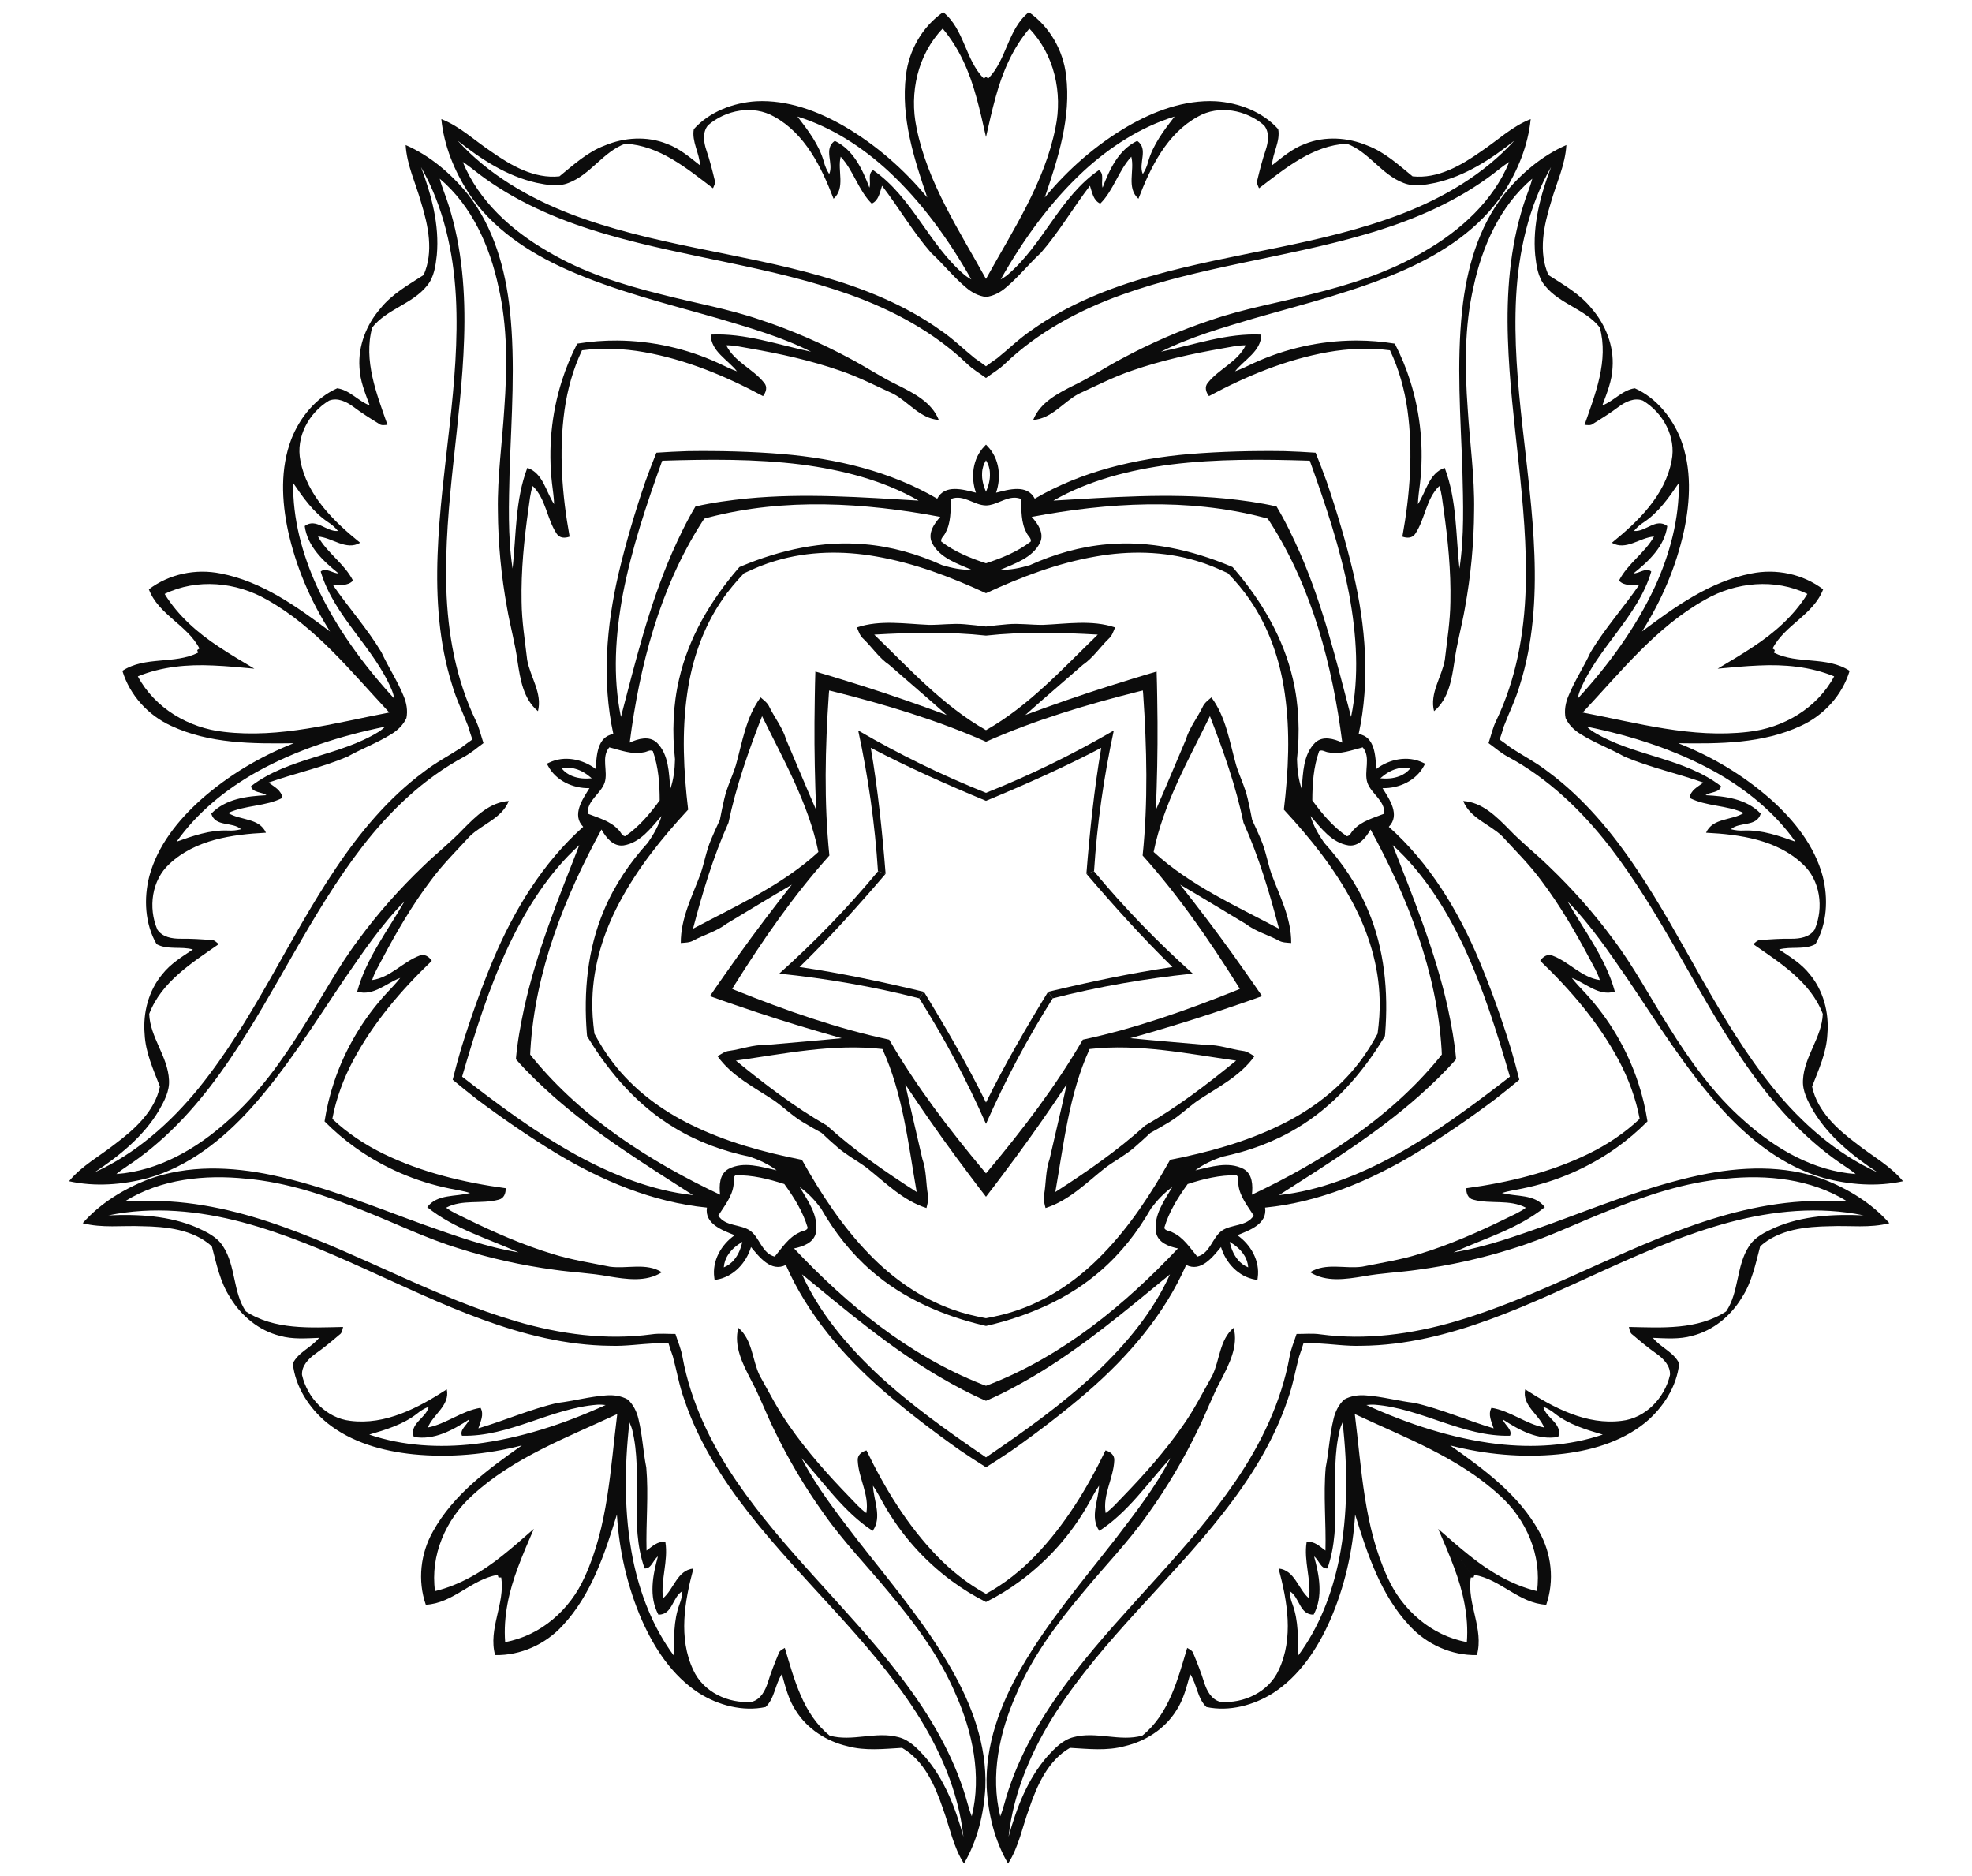 <?xml version="1.0" encoding="utf-8"?>
<!DOCTYPE svg PUBLIC "-//W3C//DTD SVG 1.1//EN" "http://www.w3.org/Graphics/SVG/1.1/DTD/svg11.dtd">
<svg version="1.1" id="Layer_1" xmlns="http://www.w3.org/2000/svg" xmlns:xlink="http://www.w3.org/1999/xlink" x="0px" y="0px"
	 viewBox="0 0 1704.428 1621.007" enable-background="new 0 0 1704.428 1621.007" xml:space="preserve">
<path fill="none" d="M266.151,956.22c30.071,10.225,62.522,11.933,93.908,8.334
	c40.433-4.867,79.558-17.821,116.497-34.663c-2.433-0.243-4.892-0.434-7.348-0.274
	c-41.499,3.145-78.431,28.739-120.545,27.619c-2.286-5.614,4.875-9.503,6.488-14.558
	c-14.541,9.542-31.324,18.889-49.4,15.589c-4.083-12.026,11.128-16.594,13.329-26.812
	c-3.736,1.434-7.224,3.491-10.321,6.081C296.368,947.26,281.031,951.847,266.151,956.22z"/>
<path fill="none" d="M452.572,382.474c30.338,9.403,57.595,27.095,80.872,48.455
	c29.851,27.703,53.889,61.181,73.874,96.518c-2.111-1.233-4.213-2.524-6.106-4.097
	c-31.724-26.937-46.559-69.351-81.289-93.199c-5.15,3.198-1.641,10.554-3.308,15.592
	c-6.155-16.267-14.239-33.693-30.802-41.648c-10.372,7.329-0.751,19.966-4.976,29.526
	c-2.179-3.356-3.792-7.071-4.775-10.986C471.752,407.484,462.04,394.758,452.572,382.474z"/>
<g>
	<g>
		<path fill="none" d="M1121.595,1431.367c18.466-24.703,29.781-54.159,35.876-84.225
			c7.638-38.801,7.415-78.821,2.946-117.988c-0.955,2.174-1.869,4.388-2.458,6.704
			c-9.548,39.268,3.007,81.056-10.665,119.613c-5.871,0.427-7.313-7.354-11.498-10.361
			c4.449,16.293,8.045,34.596-0.427,50.299c-12.331,0.163-11.986-15.256-20.762-20.355
			c0.203,3.88,1.057,7.72,2.519,11.356C1122.388,1400.773,1122.022,1416.314,1121.595,1431.367z"/>
		<path fill="none" d="M1385.286,1239.784c-29.2,9.929-60.711,11.588-91.189,8.093
			c-39.262-4.726-77.255-17.305-113.124-33.659c2.362-0.236,4.751-0.422,7.135-0.266
			c40.297,3.054,76.159,27.907,117.055,26.819c2.22-5.452-4.734-9.228-6.3-14.137
			c14.12,9.266,30.417,18.342,47.969,15.138c3.965-11.677-10.806-16.114-12.943-26.036
			c3.627,1.392,7.015,3.39,10.022,5.905C1355.945,1231.084,1370.838,1235.538,1385.286,1239.784z"/>
	</g>
	<g>
		<path fill="none" d="M319.141,1239.784c29.2,9.929,60.711,11.588,91.189,8.093
			c39.262-4.726,77.255-17.305,113.124-33.659c-2.362-0.236-4.751-0.422-7.135-0.266
			c-40.297,3.054-76.159,27.907-117.055,26.819c-2.22-5.452,4.734-9.228,6.3-14.137
			c-14.12,9.266-30.417,18.342-47.969,15.138c-3.965-11.677,10.806-16.114,12.944-26.036
			c-3.627,1.392-7.015,3.39-10.022,5.905C348.483,1231.084,333.59,1235.538,319.141,1239.784z"/>
		<path fill="none" d="M582.832,1431.367c-18.466-24.703-29.781-54.159-35.876-84.225
			c-7.638-38.801-7.415-78.821-2.946-117.988c0.955,2.174,1.869,4.388,2.458,6.704
			c9.548,39.268-3.007,81.056,10.665,119.613c5.871,0.427,7.313-7.354,11.498-10.361
			c-4.449,16.293-8.045,34.596,0.427,50.299c12.331,0.163,11.986-15.256,20.762-20.355
			c-0.203,3.88-1.057,7.72-2.519,11.356C582.04,1400.773,582.406,1416.314,582.832,1431.367z"/>
	</g>
	<g>
		<path fill="none" d="M253.375,417.403c-0.419,30.839,7.74,61.32,20.482,89.227
			c16.627,35.88,40.331,68.126,66.968,97.186c-0.505-2.32-1.067-4.649-1.952-6.868
			c-15.357-37.381-50.076-63.808-61.678-103.038c4.499-3.796,10.239,1.651,15.392,1.623
			c-13.176-10.566-26.843-23.26-29.22-40.944c9.881-7.38,18.664,5.298,28.761,4.264
			c-2.445-3.02-5.392-5.624-8.713-7.707C270.717,442.62,261.878,429.832,253.375,417.403z"/>
		<path fill="none" d="M152.654,727.39c17.787-25.196,42.305-45.06,69.016-60.147
			c34.542-19.255,72.672-31.409,111.303-39.262c-1.772,1.58-3.596,3.134-5.616,4.41
			c-34.396,21.215-78.018,22.188-110.463,47.106c1.409,5.716,9.254,4.683,13.406,7.734
			c-16.87,0.803-35.389,3.04-47.706,15.949c3.656,11.778,18.213,6.685,25.775,13.455
			c-3.753,1.006-7.668,1.381-11.579,1.113C181.506,717.182,166.839,722.333,152.654,727.39z"/>
	</g>
	<g>
		<path fill="none" d="M1015.184,100.726c-29.459,9.131-55.927,26.311-78.53,47.052
			c-28.986,26.901-52.329,59.409-71.735,93.723c2.05-1.197,4.091-2.451,5.929-3.979
			c30.806-26.157,45.211-67.343,78.935-90.5c5,3.106,1.594,10.248,3.212,15.14
			c5.977-15.796,13.827-32.717,29.91-40.442c10.072,7.117,0.729,19.388,4.832,28.671
			c2.116-3.259,3.683-6.866,4.637-10.668C996.56,125.011,1005.99,112.653,1015.184,100.726z"/>
		<path fill="none" d="M689.244,100.726c29.459,9.131,55.927,26.311,78.53,47.052
			c28.986,26.901,52.329,59.409,71.735,93.723c-2.05-1.197-4.091-2.451-5.929-3.979
			c-30.806-26.157-45.211-67.343-78.935-90.5c-5,3.106-1.594,10.248-3.212,15.14
			c-5.977-15.796-13.827-32.717-29.91-40.442c-10.072,7.117-0.729,19.388-4.832,28.671
			c-2.116-3.259-3.683-6.866-4.637-10.668C707.867,125.011,698.437,112.653,689.244,100.726z"/>
	</g>
	<g>
		<path fill="none" d="M1551.773,727.39c-17.787-25.196-42.305-45.06-69.016-60.147
			c-34.542-19.255-72.672-31.409-111.303-39.262c1.772,1.58,3.596,3.134,5.616,4.41
			c34.396,21.215,78.018,22.188,110.463,47.106c-1.408,5.716-9.254,4.683-13.406,7.734
			c16.87,0.803,35.389,3.04,47.706,15.949c-3.656,11.778-18.213,6.685-25.775,13.455
			c3.753,1.006,7.668,1.381,11.579,1.113C1522.921,717.182,1537.588,722.333,1551.773,727.39z"/>
		<g>
			<g>
				<path fill="none" d="M1451.052,417.403c0.42,30.839-7.74,61.32-20.482,89.227
					c-16.627,35.88-40.331,68.126-66.969,97.186c0.505-2.32,1.067-4.649,1.952-6.868
					c15.357-37.381,50.076-63.808,61.678-103.038c-4.499-3.796-10.239,1.651-15.392,1.623
					c13.176-10.566,26.843-23.26,29.22-40.944c-9.881-7.38-18.664,5.298-28.761,4.264
					c2.445-3.02,5.392-5.624,8.713-7.707C1433.711,442.62,1442.549,429.832,1451.052,417.403z"/>
				<g>
					<path fill="#0C0C0C" d="M852.214,952.773c-16.193-32.77-34.597-64.512-53.628-95.626l-4.078,5.614
						c21.936,34.62,41.131,70.979,57.706,108.493v0.001c0-0,0-0,0-0
						c0,0,0,0,0,0v-0.001c16.575-37.515,35.77-73.874,57.706-108.493l-4.078-5.614
						C886.811,888.26,868.407,920.003,852.214,952.773z"/>
					<path fill="#0C0C0C" d="M1576.143,1019.163c-34.202-12.627-71.811-11.012-106.951-3.615
						c-45.162,9.553-87.98,27.212-131.225,42.891c-26.743,9.407-53.59,19.242-81.635,23.847
						c26.68-12.054,55.673-20.357,78.853-39.036c-8.72-11.616-24.565-8.793-37.015-12.304
						c5.699-1.698,11.595-2.625,17.419-3.782c29.368-5.907,57.476-18.044,81.833-35.483
						c9.47-6.761,18.325-14.335,26.503-22.586c-0.885-5.74-2.011-11.439-3.365-17.096
						c-1.354-5.647-2.959-11.241-4.803-16.752c-9.46-28.431-25.055-54.767-45.339-76.801
						c-4.032-4.365-8.261-8.584-11.877-13.304c12.137,4.48,23.295,16.075,37.182,11.803
						c-7.772-28.733-26.347-52.496-40.859-77.926c19.992,20.2,35.921,43.943,52.027,67.269
						c25.774,38.109,50.038,77.562,80.958,111.826c24.086,26.649,53.559,50.058,88.647,59.945
						c22.096,5.876,45.839,7.699,68.29,2.75c-10.908-13.366-26.472-21.607-39.817-32.181
						c-16.804-12.595-34.233-28.17-38.765-49.61c5.688-14.668,12.481-29.326,13.231-45.37
						c1.563-18.346-3.375-37.536-15.335-51.798c-7.084-9.032-17.012-15.033-26.399-21.326
						c10.272-2.886,21.763,0.615,31.389-4.563c10.126-17.471,11.252-39.432,6.282-58.778
						c-7.064-26.17-24.586-48.183-44.485-66.019c-23.566-20.909-51.038-37.317-80.312-48.86
						c35.63,0.51,72.957,0.427,105.909-15.012c19.94-9.095,35.796-26.472,42.172-47.558
						c-19.7-12.918-44.922-5.376-65.414-15.679c0.229-0.761,0.489-1.5,0.76-2.25
						c-0.656-0.438-1.302-0.896-1.927-1.365c10.512-20.388,35.348-29.108,43.703-51.142
						c-17.554-13.304-40.599-18.044-62.081-13.679c-35.734,6.876-65.977,28.743-94.501,50.1
						c16.898-26.545,29.483-55.965,36.244-86.73c5.626-26.128,6.855-54.236-2.813-79.562
						c-7.345-18.575-21.169-35.671-39.619-43.86c-10.845,1.469-18.075,11.053-28.076,14.762
						c3.886-10.605,8.386-21.294,8.814-32.764c1.292-18.575-5.99-37.005-18.044-50.933
						c-10.022-12.533-24.149-20.398-37.359-28.92c-8.949-20.013-4-42.859,2.188-62.914
						c4.594-16.408,12.335-32.223,13.304-49.454c-21.076,9.199-39.213,24.628-53.632,42.37
						c-22.576,28.618-32.66,64.893-36.484,100.606c-4.876,45.901-1.313,92.074,0.24,138.048
						c0.677,28.347,1.74,56.913-2.553,85.011c-3.209-29.108-2.146-59.247-12.752-87.063
						c-13.741,4.709-15.96,20.648-23.138,31.4c0.146-5.938,1.094-11.835,1.782-17.731
						c3.469-29.754,0.604-60.237-8.459-88.792c-3.5-11.095-7.97-21.857-13.283-32.191
						c-10.897-1.761-21.919-2.698-32.973-2.698c-0.583,0-1.167,0-1.75,0.01
						c-29.952,0.208-59.83,6.907-87.052,19.388c-5.397,2.49-10.71,5.209-16.315,7.188
						c8.001-10.158,22.482-17.19,22.711-31.712c-29.733-1.49-58.07,8.835-86.74,14.773
						c25.389-12.762,52.892-20.586,80.052-28.701c44.203-12.731,89.23-23.607,131.37-42.432
						c32.785-14.668,64.164-35.463,84.406-65.779c12.418-19.2,21.482-41.213,23.722-64.102
						c-16.085,6.24-28.733,18.502-42.911,27.93c-17.169,12.085-37.369,23.847-59.164,21.523
						c-12.189-9.928-24.034-20.93-39.057-26.587c-16.971-7.157-36.744-8.397-54.007-1.427
						c-10.783,3.948-19.554,11.533-28.441,18.513c0.438-10.658,7.313-20.503,5.365-31.264
						c-13.491-15.023-34.025-22.878-53.955-24.128c-27.087-1.375-53.434,8.491-76.541,21.909
						c-27.17,15.94-51.267,37.005-71.29,61.278c11.501-33.733,22.951-69.258,18.45-105.367
						c-2.49-21.773-14.116-42.224-32.191-54.809c-18.377,14.752-18.992,41.068-35.13,57.361
						c-0.646-0.448-1.281-0.927-1.906-1.406c-0.625,0.479-1.25,0.958-1.896,1.406
						c-16.137-16.294-16.752-42.609-35.129-57.361c-18.075,12.585-29.712,33.035-32.191,54.809
						c-4.5,36.109,6.949,71.634,18.44,105.367c-20.013-24.274-44.11-45.339-71.28-61.278
						c-23.117-13.418-49.465-23.284-76.541-21.909c-19.929,1.25-40.463,9.105-53.955,24.128
						c-1.948,10.762,4.928,20.607,5.365,31.264c-8.886-6.98-17.669-14.564-28.441-18.513
						c-17.263-6.97-37.036-5.73-54.007,1.427c-15.023,5.657-26.868,16.658-39.057,26.587
						c-21.794,2.323-41.995-9.439-59.163-21.523c-14.179-9.428-26.826-21.69-42.912-27.93
						c2.229,22.888,11.293,44.901,23.722,64.102c20.242,30.316,51.621,51.111,84.396,65.779
						c42.151,18.825,87.177,29.702,131.381,42.432c27.159,8.116,54.663,15.94,80.051,28.701
						c-28.67-5.938-57.007-16.262-86.74-14.773c0.229,14.523,14.71,21.555,22.711,31.712
						c-5.605-1.979-10.918-4.699-16.314-7.188c-27.222-12.481-57.101-19.18-87.052-19.388
						c-11.637-0.104-23.253,0.834-34.723,2.688c-2.657,5.167-5.105,10.439-7.324,15.815
						c-2.219,5.365-4.209,10.824-5.959,16.377c-9.064,28.556-11.929,59.038-8.47,88.792
						c0.698,5.896,1.646,11.793,1.792,17.731c-7.188-10.751-9.397-26.691-23.138-31.4
						c-10.605,27.816-9.543,57.955-12.762,87.063c-4.292-28.097-3.219-56.663-2.542-85.011
						c1.552-45.974,5.115-92.147,0.24-138.048c-3.834-35.713-13.908-71.988-36.484-100.606
						c-14.429-17.742-32.566-33.171-53.632-42.37c0.969,17.231,8.709,33.046,13.304,49.454
						c6.188,20.055,11.137,42.901,2.188,62.914c-13.22,8.522-27.337,16.387-37.359,28.92
						c-12.053,13.929-19.336,32.358-18.044,50.933c0.417,11.47,4.928,22.159,8.813,32.764
						c-10.001-3.709-17.242-13.293-28.076-14.762c-18.461,8.188-32.275,25.284-39.62,43.86
						c-9.668,25.326-8.439,53.434-2.813,79.562c6.761,30.764,19.346,60.184,36.244,86.73
						c-28.524-21.357-58.778-43.224-94.512-50.1c-21.471-4.365-44.516,0.375-62.07,13.679
						c8.345,22.034,33.192,30.754,43.703,51.142c-0.625,0.469-1.271,0.927-1.927,1.365
						c0.271,0.75,0.521,1.49,0.75,2.25c-20.482,10.303-45.704,2.761-65.414,15.679
						c6.386,21.086,22.242,38.463,42.182,47.558c32.952,15.44,70.279,15.523,105.909,15.012
						c-29.274,11.543-56.757,27.951-80.312,48.86c-19.898,17.836-37.421,39.849-44.485,66.019
						c-4.969,19.346-3.844,41.307,6.282,58.778c9.626,5.178,21.117,1.677,31.379,4.563
						c-9.376,6.292-19.305,12.293-26.389,21.326c-11.96,14.262-16.898,33.452-15.335,51.798
						c0.75,16.044,7.543,30.702,13.22,45.37c-4.521,21.44-21.951,37.015-38.755,49.61
						c-13.345,10.574-28.91,18.815-39.818,32.181c22.451,4.949,46.193,3.125,68.29-2.75
						c35.088-9.887,64.56-33.296,88.646-59.945c30.921-34.265,55.184-73.717,80.948-111.826
						c16.116-23.326,32.046-47.068,52.027-67.269c-14.502,25.43-33.077,49.194-40.849,77.926
						c13.887,4.271,25.045-7.324,37.182-11.803c-3.615,4.719-7.845,8.939-11.877,13.304
						c-20.284,22.034-35.879,48.37-45.339,76.801c-3.698,11.033-6.397,22.367-8.168,33.848
						c8.178,8.251,17.023,15.825,26.503,22.586c24.357,17.44,52.465,29.577,81.823,35.483
						c5.824,1.156,11.731,2.084,17.419,3.782c-12.439,3.511-28.285,0.688-37.005,12.304
						c23.169,18.679,52.173,26.983,78.853,39.036c-28.045-4.605-54.892-14.44-81.635-23.847
						c-43.245-15.679-86.063-33.337-131.225-42.891c-35.15-7.397-72.759-9.011-106.951,3.615
						c-21.336,8.23-41.609,20.711-56.861,37.911c16.679,4.407,34.108,1.927,51.131,2.625
						c20.992,0.323,44.245,2.677,60.518,17.356c4.021,15.21,7.147,31.066,15.96,44.474
						c9.522,15.773,24.795,28.389,42.859,32.9c11.043,3.146,22.596,2.167,33.89,1.74
						c-6.615,8.366-17.971,12.293-22.711,22.138c2.084,20.086,14.075,38.515,29.462,51.246
						c21.107,17.023,48.214,24.534,74.801,27.253c31.348,3.084,63.227,0.198,93.689-7.668
						c-29.129,20.523-59.268,42.537-76.864,74.395c-10.783,19.075-13.387,42.464-6.157,63.268
						c23.534-1.136,39.495-22.065,62.133-25.764c0.261,0.74,0.49,1.5,0.708,2.261
						c0.792-0.031,1.584-0.042,2.365-0.031c3.48,22.68-11.491,44.328-5.292,67.06
						c22.013,0.448,43.453-9.262,58.257-25.409c24.868-26.576,36.484-62.039,47.006-96.095
						c1.938,31.41,9.043,62.612,21.659,91.48c10.803,24.44,26.326,47.902,49.037,62.716
						c16.867,10.699,38.088,16.408,57.84,12.189c7.897-7.563,8.126-19.565,14.033-28.441
						c3.094,10.866,5.73,22.159,12.127,31.692c9.876,15.783,26.597,26.409,44.537,30.587
						c15.47,4.251,31.525,2.323,47.224,1.448c19.002,10.928,28.42,32.316,35.213,52.184
						c5.928,15.971,8.96,33.317,18.304,47.829c11.637-19.836,17.242-42.974,18.481-65.8
						c1.438-36.432-11.72-71.696-29.618-102.836c-23.034-40.005-53.059-75.27-81.343-111.545
						c-17.2-22.534-34.858-45.026-47.902-70.269c19.711,21.649,36.567,46.662,61.497,62.935
						c8.345-11.887,0.771-26.087,0.261-39.005c3.375,4.896,6.074,10.22,8.98,15.398
						c14.69,26.097,34.921,49.079,59.039,66.852c9.345,6.928,19.294,13.002,29.66,18.231
						c10.376-5.23,20.315-11.304,29.67-18.231c24.117-17.773,44.349-40.755,59.038-66.852
						c2.907-5.178,5.605-10.501,8.98-15.398c-0.51,12.918-8.084,27.118,0.26,39.005
						c24.93-16.273,41.786-41.286,61.497-62.935c-13.043,25.243-30.702,47.735-47.902,70.269
						c-28.285,36.275-58.309,71.54-81.343,111.545c-17.898,31.139-31.066,66.404-29.618,102.836
						c1.24,22.826,6.845,45.964,18.481,65.8c9.345-14.512,12.377-31.858,18.304-47.829
						c6.793-19.867,16.21-41.255,35.213-52.184c15.7,0.875,31.744,2.802,47.225-1.448
						c17.94-4.178,34.66-14.804,44.537-30.587c6.396-9.533,9.032-20.826,12.126-31.692
						c5.907,8.876,6.136,20.878,14.033,28.441c19.742,4.219,40.974-1.49,57.84-12.189
						c22.711-14.814,38.234-38.276,49.037-62.716c12.616-28.868,19.721-60.07,21.649-91.48
						c10.533,34.056,22.149,69.519,47.016,96.095c14.804,16.148,36.234,25.857,58.257,25.409
						c6.199-22.732-8.772-44.38-5.303-67.06c0.792-0.011,1.583,0,2.365,0.031l-23.68-32.598l23.69,32.598
						c0.219-0.76,0.448-1.521,0.708-2.261c22.628,3.698,38.599,24.628,62.133,25.764
						c7.23-20.805,4.615-44.193-6.167-63.268c-17.585-31.858-47.725-53.871-76.853-74.395
						c30.462,7.866,62.341,10.751,93.689,7.668c26.587-2.719,53.694-10.23,74.801-27.253
						c15.387-12.731,27.378-31.16,29.462-51.246c-4.75-9.845-16.096-13.773-22.711-22.138
						c11.293,0.427,22.847,1.407,33.889-1.74c18.065-4.511,33.327-17.127,42.86-32.9
						c8.813-13.408,11.939-29.264,15.96-44.474c16.262-14.679,39.526-17.033,60.518-17.356
						c17.013-0.698,34.452,1.782,51.132-2.625C1617.742,1039.873,1597.468,1027.393,1576.143,1019.163z
						 M1482.756,667.244c26.712,15.085,51.225,34.952,69.019,60.143c-14.19-5.053-28.858-10.21-44.141-9.637
						c-3.907,0.26-7.824-0.115-11.574-1.115c7.563-6.772,22.117-1.677,25.774-13.46
						c-12.314-12.908-30.837-15.137-47.704-15.95c4.146-3.042,11.991-2.011,13.408-7.73
						c-32.452-24.92-76.072-25.889-110.472-47.1c-2.021-1.281-3.844-2.834-5.615-4.417
						C1410.081,635.834,1448.21,647.992,1482.756,667.244z M1473.703,518.257c26.618-15.314,60.403-18.586,88.438-4.98
						c-11.637,18.888-28.649,33.754-47.047,45.818c-9.918,6.605-20.232,12.668-30.504,18.773
						c11.897-1.104,23.805-2.271,35.702-2.75c21.982-1.063,44.474,0.969,64.998,9.407
						c-14.679,27.493-43.932,44.703-74.468,47.964c-48.36,5.72-95.658-7.688-142.872-16.731
						C1400.829,580.692,1431.218,542.052,1473.703,518.257z M1430.573,506.63
						c-16.627,35.879-40.338,68.123-66.967,97.189c0.5-2.323,1.063-4.657,1.948-6.876
						c15.356-37.38,50.079-63.81,61.674-103.034c-4.501-3.803-10.241,1.646-15.387,1.625
						c13.179-10.564,26.847-23.263,29.222-40.943c-9.887-7.386-18.669,5.292-28.764,4.261
						c2.448-3.021,5.396-5.626,8.71-7.709c12.7-8.522,21.544-21.315,30.045-33.744
						C1451.471,448.238,1443.314,478.721,1430.573,506.63z M1326.893,220.449c1.052,9.199,2.281,19.086,8.439,26.472
						c12.71,15.867,34.89,20.18,47.402,36.13c7.74,28.545-3.865,57.403-13.179,84.083
						c2.49,0.177,5.282,0.896,7.428-0.958c7.511-4.605,14.991-9.324,22.055-14.637
						c5.865-4.334,13.554-8.178,20.909-5.344c17.45,10.439,29.055,31.556,24.826,52.027
						c-5.678,29.972-28.858,52.434-51.642,70.842c12.314,7.105,24.107-4.563,36.452-5.386
						c-7.98,14.335-22.795,23.388-30.254,38.057c4.563,4.949,11.428,3.615,17.44,3.709
						c-13.554,19.732-29.681,37.64-42.005,58.195c-5.896,12.814-13.793,24.659-19.096,37.723
						c-2.594,6.021-3.792,12.835-2.5,19.2c2.698,5.917,7.668,10.72,13.304,14.064
						c11.981,7.459,25.326,12.397,37.63,19.304c22.044,9.376,45.62,14.398,68.185,22.388
						c-4.803,3.605-11.147,6.563-11.928,13.252c14.658,7.48,31.962,6.095,46.849,13.002
						c-10.47,6.595-26.878,4.084-32.65,17.075c29.243,1.49,61.195,6.042,83.406,26.951
						c15.46,14.075,18.481,37.984,10.501,56.684c-4.282,6.615-12.772,8.022-20.055,7.959
						c-8.845-0.135-17.658,0.438-26.451,1.136c-2.823-0.24-4.657,1.979-6.574,3.584
						c23.222,16.106,49.569,32.639,60.091,60.278c-0.75,20.263-16.158,36.786-17.117,57.09
						c-0.635,9.595,4.177,18.315,8.73,26.378c13.377,22.461,34.16,39.224,55.705,53.465
						c-35.713-16.106-65.737-42.776-90.282-72.988c-47.089-58.174-76.562-127.797-118.192-189.596
						c-21.086-31.389-45.704-61.028-76.291-83.635c-10.116-7.918-21.586-13.825-32.296-20.836
						c-3.136-2.427-6.334-4.761-9.564-7.032c1.281-3.74,2.5-7.501,3.594-11.314
						c4.553-11.96,10.366-23.482,13.887-35.838c11.46-36.265,13.95-74.707,12.564-112.504
						c-2.646-74.468-19.721-148.123-15.825-222.851c2.104-38.88,10.71-78.093,30.139-112.128
						C1331.467,168.641,1324.518,194.415,1326.893,220.449z M936.657,147.774
						c22.597-20.742,49.069-37.921,78.531-47.047c-9.199,11.929-18.627,24.284-22.815,38.995
						c-0.948,3.803-2.521,7.407-4.636,10.668c-4.105-9.282,5.24-21.555-4.834-28.67
						c-16.085,7.73-23.93,24.649-29.91,40.443c-1.615-4.886,1.792-12.033-3.209-15.137
						c-33.723,23.159-48.131,64.341-78.937,90.501c-1.834,1.521-3.875,2.782-5.928,3.98
						C884.328,207.187,907.664,174.683,936.657,147.774z M792.16,110.352c-6.345-30.045,0.99-63.195,22.597-85.646
						c14.366,16.908,23.253,37.671,29.035,58.903c3.219,11.47,5.793,23.149,8.418,34.806
						c2.636-11.658,5.209-23.336,8.428-34.806c5.782-21.232,14.669-41.995,29.035-58.903
						c21.607,22.451,28.931,55.601,22.596,85.646c-9.501,47.756-36.869,88.594-60.059,130.704
						C829.019,198.946,801.662,158.108,792.16,110.352z M767.772,147.774c28.993,26.91,52.329,59.414,71.738,93.73
						c-2.052-1.198-4.094-2.459-5.928-3.98c-30.806-26.16-45.214-67.342-78.937-90.501
						c-5,3.105-1.594,10.251-3.209,15.137c-5.98-15.794-13.835-32.712-29.91-40.443
						c-10.074,7.115-0.729,19.388-4.834,28.67c-2.115-3.261-3.688-6.865-4.636-10.668
						c-4.188-14.71-13.616-27.066-22.815-38.995C718.703,109.852,745.176,127.031,767.772,147.774z M463.568,157.941
						c9.074,1.844,18.857,3.73,27.785,0.156c19.013-7.178,29.962-26.941,49.006-33.921
						c29.535,1.469,53.392,21.419,75.895,38.526c0.927-2.313,2.479-4.74,1.385-7.365
						c-2.063-8.574-4.24-17.127-7.105-25.493c-2.313-6.918-3.594-15.419,1.375-21.544
						c15.325-13.366,38.984-17.877,57.153-7.532c26.753,14.668,40.953,43.651,51.413,71.009
						c10.564-9.512,3.115-24.336,6.147-36.338c11.168,12.022,15.2,28.91,26.837,40.536
						c6.126-2.802,6.97-9.751,8.918-15.439c14.575,18.992,26.628,39.87,42.37,57.934
						c10.366,9.564,19.19,20.742,29.983,29.816c4.917,4.334,11.022,7.574,17.481,8.324
						c6.459-0.75,12.564-3.99,17.492-8.324c10.793-9.074,19.617-20.253,29.983-29.816
						c15.742-18.065,27.785-38.942,42.359-57.934c1.948,5.688,2.802,12.637,8.918,15.439
						c11.647-11.627,15.679-28.514,26.847-40.536c3.032,12.002-4.417,26.826,6.147,36.338
						c10.46-27.358,24.659-56.34,51.413-71.009c18.169-10.345,41.828-5.834,57.153,7.532
						c4.97,6.126,3.688,14.627,1.375,21.544c-2.865,8.366-5.042,16.919-7.105,25.493
						c-1.094,2.625,0.458,5.053,1.386,7.365c22.492-17.106,46.36-37.057,75.895-38.526
						c19.044,6.98,29.993,26.743,49.006,33.921c8.928,3.573,18.711,1.688,27.785-0.156
						c25.493-5.782,47.871-20.357,68.06-36.442c-26.357,28.983-60.997,49.287-97.314,63.3
						c-69.873,26.805-145.195,33.327-216.829,53.819c-36.379,10.355-72.175,24.607-103.127,46.714
						c-10.658,7.168-19.815,16.262-29.795,24.284c-3.282,2.219-6.48,4.542-9.647,6.918
						c-3.157-2.375-6.365-4.699-9.647-6.918c-9.97-8.022-19.127-17.117-29.795-24.284
						c-30.952-22.107-66.737-36.359-103.117-46.714c-71.634-20.492-146.956-27.014-216.829-53.819
						c-36.317-14.012-70.957-34.317-97.325-63.3C415.697,137.585,438.075,152.16,463.568,157.941z M273.857,506.63
						c-12.741-27.91-20.898-58.393-20.482-89.23c8.501,12.429,17.346,25.222,30.045,33.744
						c3.313,2.084,6.261,4.688,8.709,7.709c-10.095,1.031-18.877-11.647-28.764-4.261
						c2.375,17.679,16.044,30.379,29.222,40.943c-5.157,0.021-10.897-5.428-15.398-1.625
						c11.606,39.224,46.329,65.654,61.685,103.034c0.885,2.219,1.448,4.553,1.948,6.876
						C314.185,574.753,290.484,542.51,273.857,506.63z M193.607,632.49c-30.535-3.261-59.789-20.471-74.468-47.964
						c20.513-8.438,43.016-10.47,64.998-9.407c11.897,0.479,23.795,1.646,35.702,2.75
						c-10.283-6.105-20.586-12.168-30.504-18.773c-18.409-12.064-35.411-26.93-47.047-45.818
						c28.024-13.606,61.82-10.335,88.438,4.98c42.484,23.795,72.874,62.435,105.753,97.502
						C289.265,624.801,241.967,638.209,193.607,632.49z M221.673,667.244c34.535-19.252,72.665-31.41,111.305-39.265
						c-1.782,1.584-3.605,3.136-5.626,4.417c-34.39,21.211-78.01,22.18-110.462,47.1
						c1.406,5.719,9.262,4.688,13.408,7.73c-16.867,0.813-35.39,3.042-47.704,15.95
						c3.657,11.783,18.211,6.688,25.774,13.46c-3.751,1-7.668,1.375-11.574,1.115
						c-15.294-0.573-29.952,4.584-44.141,9.637C170.438,702.196,194.962,682.329,221.673,667.244z M81.635,1013.172
						c21.544-14.241,42.318-31.004,55.705-53.465c4.553-8.063,9.366-16.783,8.73-26.378
						c-0.959-20.305-16.367-36.828-17.117-57.09c10.522-27.639,36.869-44.172,60.08-60.278
						c-1.907-1.604-3.74-3.823-6.563-3.584c-8.793-0.698-17.606-1.271-26.451-1.136
						c-7.282,0.063-15.773-1.344-20.055-7.959c-7.98-18.7-4.959-42.609,10.501-56.684
						c22.211-20.909,54.163-25.462,83.406-26.951c-5.772-12.991-22.18-10.48-32.65-17.075
						c14.887-6.907,32.191-5.521,46.85-13.002c-0.792-6.688-7.126-9.647-11.939-13.252
						c22.565-7.99,46.141-13.012,68.196-22.388c12.304-6.907,25.649-11.845,37.63-19.304
						c5.636-3.344,10.605-8.147,13.304-14.064c1.292-6.365,0.094-13.179-2.5-19.2
						c-5.303-13.064-13.2-24.909-19.096-37.723c-12.325-20.555-28.451-38.463-42.005-58.195
						c6.001-0.094,12.877,1.24,17.44-3.709c-7.459-14.668-22.274-23.722-30.254-38.057
						c12.345,0.823,24.138,12.491,36.452,5.386c-22.784-18.409-45.964-40.87-51.642-70.842
						c-4.23-20.471,7.376-41.589,24.816-52.027c7.365-2.834,15.054,1.01,20.919,5.344
						c7.063,5.313,14.533,10.033,22.055,14.637c2.146,1.854,4.938,1.135,7.428,0.958
						c-9.314-26.68-20.919-55.538-13.189-84.083c12.522-15.95,34.702-20.263,47.412-36.13
						c6.157-7.386,7.386-17.273,8.439-26.472c2.375-26.035-4.584-51.809-13.637-75.999
						c19.419,34.035,28.035,73.249,30.139,112.128c3.896,74.728-13.179,148.383-15.825,222.851
						c-1.396,37.796,1.104,76.239,12.564,112.504c3.521,12.356,9.335,23.878,13.887,35.838
						c1.094,3.813,2.313,7.574,3.594,11.314c-3.24,2.271-6.438,4.605-9.564,7.032
						c-10.71,7.011-22.18,12.918-32.296,20.836c-30.587,22.607-55.205,52.246-76.291,83.635
						c-41.63,61.799-71.113,131.422-118.192,189.596C147.362,970.396,117.348,997.066,81.635,1013.172z
						 M410.332,1247.878c-30.483,3.49-61.987,1.833-91.188-8.095c14.45-4.25,29.337-8.699,41.37-18.138
						c3.011-2.521,6.397-4.521,10.022-5.907c-2.136,9.918-16.908,14.356-12.939,26.034
						c17.554,3.198,33.848-5.876,47.964-15.137c-1.563,4.907-8.522,8.688-6.292,14.137
						c40.891,1.083,76.749-23.763,117.046-26.826c2.386-0.146,4.782,0.031,7.136,0.271
						C487.581,1230.574,449.597,1243.148,410.332,1247.878z M505.229,1363.091
						c-12.533,28.035-37.942,50.538-68.623,56.007c-1.688-22.128,3.334-44.141,11.137-64.727
						c4.136-11.168,8.918-22.128,13.648-33.108c-8.991,7.886-17.929,15.825-27.274,23.211
						c-17.169,13.783-36.557,25.357-58.122,30.587c-4.282-30.858,9.272-61.987,32.066-82.573
						c35.754-33.056,81.895-50.006,125.411-70.446C527.482,1269.745,525.617,1318.866,505.229,1363.091z
						 M587.302,1386.406c-5.261,14.367-4.896,29.91-4.469,44.964c-18.471-24.701-29.785-54.163-35.879-84.229
						c-7.636-38.796-7.407-78.822-2.938-117.983c0.948,2.167,1.865,4.386,2.459,6.699
						c9.543,39.265-3.011,81.062,10.658,119.619c5.876,0.427,7.313-7.355,11.501-10.366
						c-4.449,16.294-8.043,34.598,0.427,50.298c12.335,0.167,11.981-15.252,20.763-20.357
						C589.615,1378.936,588.76,1382.77,587.302,1386.406z M799.047,1517.724
						c-6.261-6.824-13.064-14.095-22.388-16.45c-19.607-5.365-40.088,4.178-59.591-1.365
						c-23.034-18.544-30.608-48.714-38.755-75.77c-2.115,1.313-4.792,2.375-5.449,5.136
						c-3.365,8.147-6.636,16.356-9.241,24.805c-2.198,6.949-6.157,14.585-13.773,16.617
						c-20.253,1.802-42.057-8.449-50.663-27.503c-13.022-27.587-7.48-59.382,0.136-87.667
						c-14.137,1.49-16.815,17.867-26.326,25.784c-1.969-16.294,4.699-32.316,2.115-48.569
						c-6.605-1.323-11.376,3.792-16.294,7.251c-0.625-23.93,1.886-47.902-0.219-71.769
						c-2.771-13.835-3.334-28.055-6.73-41.755c-1.438-6.397-4.469-12.606-9.261-17.002
						c-5.657-3.198-12.502-4.157-19.034-3.553c-14.075,1-27.774,4.855-41.786,6.501
						c-23.347,5.365-45.37,15.169-68.321,21.972c1.761-5.74,5.157-11.866,1.865-17.742
						c-16.262,2.573-29.441,13.866-45.547,17.023c4.594-11.491,19.336-19.096,16.377-33.004
						c-24.534,15.981-53.059,31.077-83.323,27.222c-20.784-2.302-37.276-19.867-41.807-39.682
						c-0.427-7.876,5.615-14.002,11.543-18.242c7.23-5.084,14.033-10.73,20.732-16.45
						c2.427-1.479,2.604-4.355,3.209-6.772c-28.253,0.615-59.289,2.729-84.042-13.45
						c-11.303-16.825-8.553-39.255-19.711-56.246c-5.126-8.136-14.137-12.356-22.565-16.2
						c-24.024-10.314-50.694-11.658-76.489-10.522c38.359-7.959,78.322-4.021,115.941,5.99
						c72.28,19.388,137.048,58.382,207.057,83.906c35.515,13.002,72.842,22.513,110.878,22.826
						c12.835,0.458,25.597-1.5,38.38-2.136c3.959,0.136,7.918,0.136,11.866,0.073
						c1.167,3.782,2.396,7.543,3.74,11.272c3.355,12.345,5.428,25.086,9.835,37.15
						c12.043,36.077,32.629,68.644,55.965,98.408c45.912,58.684,103.013,108.232,143.789,170.99
						c21.148,32.681,37.234,69.477,41.526,108.42C825.8,1562.334,816.268,1537.393,799.047,1517.724z
						 M864.534,1569.647c-8.72-35.369-0.688-72.707,13.835-105.409c13.877-32.629,35.202-61.31,57.913-88.272
						c18.669-22.649,39.255-43.755,56.132-67.852c16.471-22.93,30.858-47.391,43.11-72.822
						c6.99-14.148,12.366-29.014,19.909-42.87c7.063-13.731,14.971-29.045,10.887-44.953
						c-12.335,10.283-11.928,27.785-18.502,41.339c-8.272,14.627-15.825,29.702-25.597,43.432
						c-15.408,22.128-33.4,42.297-52.132,61.633c-4.636,4.761-9.001,9.855-14.439,13.72
						c-2.771-15.731,6.72-29.951,7.428-45.349c0.427-4.792-3.448-7.678-7.553-8.813
						c-15.887,32.931-35.286,64.643-60.768,91.094c-12.429,12.877-26.764,24.274-42.547,32.879
						c-15.773-8.605-30.119-20.003-42.547-32.879c-25.472-26.451-44.87-58.164-60.758-91.094
						c-4.105,1.135-7.98,4.021-7.553,8.813c0.709,15.398,10.199,29.618,7.428,45.349
						c-5.438-3.865-9.814-8.96-14.439-13.72c-18.732-19.336-36.734-39.505-52.131-61.633
						c-9.772-13.731-17.325-28.805-25.597-43.432c-6.584-13.554-6.168-31.056-18.502-41.339
						c-4.084,15.908,3.813,31.223,10.887,44.953c7.532,13.856,12.918,28.722,19.909,42.87
						c12.252,25.43,26.628,49.892,43.109,72.822c16.877,24.097,37.463,45.203,56.132,67.852
						c22.711,26.962,44.037,55.642,57.913,88.272c14.523,32.702,22.544,70.04,13.835,105.409
						c-2.969-7.397-4.532-15.231-7.147-22.732c-12.272-37.088-33.119-70.717-57.007-101.408
						c-44.203-57.007-98.45-105.721-139.236-165.468c-22.086-32.4-39.578-68.581-46.641-107.378
						c-1.146-6.865-4.011-13.252-6.095-19.846c-6.918,0.052-13.866-0.688-20.753,0.344
						c-39.088,5.261-78.906-0.188-116.546-11.178c-69.425-20.336-132.516-56.872-200.389-81.291
						c-36.578-13.241-74.989-22.67-114.066-22.878c-7.939-0.177-15.877,0.76-23.826,0.229
						c30.941-19.221,68.936-23.128,104.534-19.419c35.306,3.115,69.186,14.533,101.835,27.805
						c27.316,10.751,53.746,23.805,81.875,32.41c26.91,8.584,54.611,14.7,82.594,18.492
						c15.606,2.282,31.41,2.803,46.912,5.688c15.252,2.479,32.254,5.261,46.12-3.532
						c-13.585-8.553-30.108-2.75-45.037-4.824c-16.46-3.344-33.129-5.876-49.214-10.929
						c-25.795-7.803-50.548-18.69-74.728-30.524c-5.949-2.938-12.147-5.521-17.502-9.501
						c14.095-7.49,30.556-2.854,45.422-6.938c4.688-1.084,6.23-5.657,6.053-9.918
						c-36.234-4.928-72.384-13.585-105.409-29.639c-16.096-7.834-31.369-17.95-44.422-30.295
						c3.303-17.669,9.72-34.827,18.117-50.631c17.283-32.4,41.453-60.653,67.862-85.938
						c-2.354-3.553-6.292-6.345-10.72-4.459c-14.429,5.428-25.024,18.846-40.828,21.076
						c1.99-6.365,5.49-12.095,8.584-17.971c12.595-23.784,26.222-47.141,42.505-68.623
						c10.043-13.533,22.044-25.378,33.4-37.765c10.845-10.449,27.628-15.471,33.598-30.368
						c-16.387,1.031-28.514,13.273-39.39,24.243c-10.855,11.449-23.326,21.169-34.619,32.181
						c-20.398,19.513-39.224,40.745-55.944,63.497c-17.69,23.503-31.41,49.6-47.183,74.353
						c-18.617,29.931-39.307,59.08-66.05,82.364c-26.618,23.92-59.653,43.089-95.981,45.724
						c6.115-5.105,13.095-9.011,19.409-13.825c31.494-23.128,57.028-53.34,78.833-85.552
						c40.557-59.653,70.123-126.297,114.337-183.554c23.992-31.014,53.007-58.83,87.719-77.541
						c6.178-3.209,11.366-7.897,16.992-11.929c-2.188-6.553-3.625-13.398-6.74-19.627
						c-17.085-35.546-24.201-75.103-25.378-114.295c-2.115-72.311,13.127-143.601,15.387-215.704
						c1.281-38.869-1.615-78.322-13.491-115.546c-2.292-7.605-5.636-14.866-7.574-22.596
						c27.837,23.492,43.287,58.413,50.767,93.418c7.949,34.546,7.553,70.29,5.021,105.451
						c-1.792,29.295-6.032,58.466-5.521,87.886c0.146,28.233,2.886,56.476,7.928,84.26
						c2.657,15.543,7.043,30.733,9.085,46.37c2.354,15.273,4.969,32.306,17.617,42.776
						c3.938-15.564-6.688-29.493-9.324-44.328c-1.906-16.69-4.657-33.327-4.824-50.183
						c-0.542-26.941,2.156-53.84,5.949-80.5c0.948-6.563,1.49-13.262,3.625-19.586
						c11.47,11.095,12.158,28.18,20.638,41.057c2.469,4.125,7.303,4.178,11.293,2.688
						c-6.501-35.973-9.449-73.04-4.386-109.409c2.49-17.721,7.386-35.379,15.096-51.611
						c17.815-2.313,36.119-1.521,53.746,1.594c36.161,6.428,70.488,20.68,102.7,37.984
						c2.646-3.334,4.094-7.949,0.927-11.574c-9.626-12.043-25.659-17.971-32.66-32.316
						c6.668-0.073,13.2,1.479,19.742,2.604c26.524,4.636,52.944,10.376,78.406,19.221
						c15.971,5.365,30.941,13.127,46.235,20.096c13.283,7.095,23.253,21.503,39.265,22.565
						c-6.043-15.273-21.44-23.013-35.233-29.973c-14.242-6.772-27.337-15.637-41.297-22.972
						c-24.857-13.377-50.871-24.711-77.687-33.577c-27.816-9.574-56.872-14.554-85.292-21.909
						c-34.213-8.459-68.331-19.127-98.731-37.359c-30.983-17.929-59.414-43.422-73.155-77.155
						c6.74,4.24,12.616,9.668,19.148,14.189c31.723,22.794,68.352,37.744,105.721,48.537
						c69.269,20.138,141.778,27.66,209.901,52.017c36.911,13.241,72.332,32.233,100.856,59.466
						c4.959,4.876,11.022,8.366,16.585,12.47c5.574-4.105,11.626-7.595,16.596-12.47
						c28.524-27.233,63.945-46.224,100.856-59.466c68.112-24.357,140.632-31.879,209.901-52.017
						c37.369-10.793,73.988-25.743,105.721-48.537c6.532-4.521,12.397-9.949,19.148-14.189
						c-13.741,33.733-42.182,59.226-73.155,77.155c-30.399,18.231-64.518,28.899-98.741,37.359
						c-28.41,7.355-57.465,12.335-85.281,21.909c-26.816,8.866-52.83,20.2-77.687,33.577
						c-13.96,7.334-27.066,16.2-41.297,22.972c-13.793,6.959-29.191,14.7-35.244,29.973
						c16.023-1.063,25.982-15.471,39.276-22.565c15.283-6.97,30.264-14.731,46.235-20.096
						c25.461-8.845,51.881-14.585,78.406-19.221c6.543-1.125,13.075-2.677,19.742-2.604
						c-7.001,14.346-23.045,20.273-32.671,32.316c-3.157,3.626-1.719,8.241,0.938,11.574
						c32.202-17.304,66.539-31.556,102.7-37.984c17.617-3.115,35.921-3.907,53.746-1.594
						c7.709,16.231,12.606,33.89,15.096,51.611c5.063,36.369,2.115,73.436-4.386,109.409
						c3.99,1.49,8.824,1.438,11.293-2.688c8.48-12.877,9.157-29.962,20.638-41.057
						c2.136,6.324,2.678,13.022,3.626,19.586c3.782,26.66,6.49,53.559,5.949,80.5
						c-0.167,16.856-2.917,33.494-4.824,50.183c-2.636,14.835-13.262,28.764-9.324,44.328
						c12.647-10.47,15.262-27.503,17.606-42.776c2.052-15.637,6.438-30.827,9.095-46.37
						c5.042-27.785,7.782-56.028,7.928-84.26c0.51-29.42-3.74-58.59-5.521-87.886
						c-2.531-35.161-2.928-70.905,5.021-105.451c7.48-35.004,22.93-69.925,50.767-93.418
						c-1.948,7.73-5.293,14.991-7.574,22.596c-11.877,37.223-14.773,76.676-13.491,115.546
						c2.26,72.103,17.502,143.393,15.387,215.704c-1.177,39.192-8.293,78.749-25.378,114.295
						c-3.115,6.23-4.553,13.075-6.74,19.627c5.626,4.032,10.814,8.72,16.992,11.929
						c34.713,18.711,63.716,46.527,87.709,77.541c44.224,57.257,73.79,123.901,114.347,183.554
						c21.805,32.212,47.339,62.424,78.833,85.552c6.313,4.813,13.293,8.72,19.409,13.825
						c-36.338-2.636-69.363-21.805-95.981-45.724c-26.743-23.284-47.433-52.434-66.05-82.364
						c-15.773-24.753-29.493-50.85-47.183-74.353c-16.731-22.753-35.546-43.985-55.944-63.497
						c-11.293-11.012-23.774-20.732-34.619-32.181c-10.876-10.97-23.003-23.211-39.39-24.243
						c5.969,14.898,22.742,19.919,33.598,30.368c11.355,12.387,23.357,24.232,33.4,37.765
						c16.283,21.482,29.899,44.839,42.505,68.623c3.094,5.876,6.595,11.605,8.584,17.971
						c-15.815-2.229-26.399-15.648-40.828-21.076c-4.428-1.886-8.376,0.906-10.72,4.459
						c26.41,25.284,50.569,53.538,67.852,85.938c8.407,15.804,14.825,32.962,18.127,50.631
						c-13.054,12.345-28.337,22.461-44.422,30.295c-33.025,16.054-69.175,24.711-105.409,29.639
						c-0.188,4.261,1.365,8.834,6.053,9.918c14.866,4.084,31.316-0.552,45.422,6.938
						c-5.355,3.98-11.554,6.563-17.502,9.501c-24.19,11.835-48.933,22.721-74.728,30.524
						c-16.085,5.053-32.754,7.584-49.225,10.929c-14.918,2.073-31.441-3.73-45.026,4.824
						c13.866,8.793,30.868,6.011,46.12,3.532c15.502-2.886,31.306-3.407,46.912-5.688
						c27.972-3.792,55.684-9.908,82.583-18.492c28.139-8.605,54.569-21.659,81.875-32.41
						c32.66-13.273,66.529-24.691,101.846-27.805c35.598-3.709,73.593,0.198,104.534,19.419
						c-7.949,0.531-15.887-0.406-23.836-0.229c-39.067,0.208-77.478,9.637-114.056,22.878
						c-67.873,24.42-130.964,60.955-200.389,81.291c-37.64,10.991-77.458,16.439-116.546,11.178
						c-6.886-1.031-13.835-0.292-20.753-0.344c-2.083,6.595-4.949,12.981-6.095,19.846
						c-7.063,38.797-24.555,74.978-46.641,107.378c-40.797,59.747-95.033,108.461-139.236,165.468
						c-23.888,30.691-44.735,64.32-57.007,101.408C869.066,1554.416,867.503,1562.251,864.534,1569.647z
						 M1157.466,1347.14c-6.095,30.066-17.408,59.528-35.869,84.229c0.427-15.054,0.792-30.598-4.469-44.964
						c-1.469-3.636-2.313-7.47-2.521-11.355c8.772,5.105,8.428,20.523,20.763,20.357
						c8.47-15.7,4.876-34.004,0.427-50.298c4.188,3.011,5.626,10.793,11.502,10.366
						c13.668-38.557,1.115-80.354,10.658-119.619c0.594-2.313,1.51-4.532,2.458-6.699
						C1164.883,1268.318,1165.113,1308.344,1157.466,1347.14z M1296.369,1292.488
						c22.795,20.586,36.348,51.715,32.066,82.573c-21.565-5.23-40.963-16.804-58.122-30.587
						c-9.345-7.386-18.294-15.325-27.274-23.211c4.73,10.98,9.512,21.94,13.648,33.108
						c7.803,20.586,12.825,42.599,11.137,64.727c-30.681-5.469-56.09-27.972-68.623-56.007
						c-20.388-44.224-22.253-93.345-28.243-141.049C1214.473,1242.482,1260.614,1259.432,1296.369,1292.488z
						 M1294.097,1247.878c-39.265-4.73-77.259-17.304-113.129-33.66c2.365-0.24,4.751-0.417,7.136-0.271
						c40.297,3.063,76.166,27.91,117.056,26.826c2.219-5.449-4.73-9.23-6.303-14.137
						c14.127,9.261,30.42,18.335,47.975,15.137c3.969-11.678-10.803-16.116-12.939-26.034
						c3.626,1.385,7.011,3.386,10.022,5.907c12.033,9.439,26.92,13.887,41.37,18.138
						C1356.084,1249.712,1324.57,1251.368,1294.097,1247.878z M1534.231,1060.845
						c-8.428,3.844-17.45,8.063-22.565,16.2c-11.158,16.992-8.407,39.422-19.711,56.246
						c-24.753,16.179-55.788,14.064-84.042,13.45c0.604,2.417,0.781,5.292,3.209,6.772
						c6.699,5.72,13.491,11.366,20.732,16.45c5.928,4.24,11.97,10.366,11.543,18.242
						c-4.532,19.815-21.034,37.38-41.818,39.682c-30.254,3.855-58.778-11.241-83.323-27.222
						c-2.958,13.908,11.793,21.513,16.387,33.004c-16.106-3.157-29.295-14.45-45.547-17.023
						c-3.292,5.876,0.104,12.002,1.865,17.742c-22.951-6.803-44.974-16.606-68.331-21.972
						c-14.002-1.646-27.712-5.501-41.776-6.501c-6.532-0.604-13.377,0.354-19.034,3.553
						c-4.792,4.396-7.824,10.605-9.262,17.002c-3.396,13.7-3.969,27.92-6.73,41.755
						c-2.115,23.867,0.406,47.839-0.219,71.769c-4.917-3.459-9.689-8.574-16.294-7.251
						c-2.584,16.252,4.084,32.275,2.115,48.569c-9.512-7.918-12.189-24.295-26.337-25.784
						c7.626,28.285,13.168,60.08,0.146,87.667c-8.616,19.054-30.41,29.306-50.662,27.503
						c-7.616-2.031-11.585-9.668-13.773-16.617c-2.604-8.449-5.876-16.658-9.241-24.805
						c-0.656-2.761-3.334-3.823-5.449-5.136c-8.147,27.055-15.721,57.226-38.765,75.77
						c-19.502,5.542-39.974-4-59.58,1.365c-9.324,2.354-16.127,9.626-22.388,16.45
						c-17.221,19.669-26.753,44.61-33.639,69.498c4.292-38.942,20.377-75.739,41.526-108.42
						c40.766-62.758,97.877-112.305,143.789-170.99c23.336-29.764,43.922-62.331,55.965-98.408
						c4.407-12.064,6.48-24.805,9.835-37.15c1.344-3.73,2.573-7.491,3.73-11.272
						c3.959,0.062,7.918,0.062,11.877-0.073c12.783,0.635,25.534,2.594,38.38,2.136
						c38.036-0.313,75.364-9.824,110.878-22.826c70.009-25.524,134.777-64.518,207.057-83.906
						c37.619-10.012,77.582-13.95,115.941-5.99C1584.925,1049.187,1558.255,1050.531,1534.231,1060.845z"/>
					<path fill="#0C0C0C" d="M1306.182,907.222c-8.116-26.295-17.294-52.288-27.899-77.687
						c-18.096-42.901-42.88-83.781-77.916-114.993c10.053-10.23,0.583-23.815-5.417-33.41
						c14.231,0.302,28.962-6.376,35.827-19.315c0.354-0.594,0.677-1.198,0.99-1.802
						c-0.615-0.312-1.229-0.615-1.865-0.886c-13.158-6.428-29.003-3.177-40.338,5.438
						c-0.781-11.293-1.104-27.847-15.252-30.223c10.001-45.839,6.022-93.48-4.553-138.819
						c-6.355-26.785-14.2-53.205-23.097-79.26c-2.99-8.386-6.24-16.721-9.564-25.045
						c-8.939-0.583-17.877-1.104-26.774-1.354c-27.524-0.406-55.069,0.292-82.51,2.532
						c-46.391,3.959-92.939,14.887-133.444,38.567c-6.626-12.72-22.472-7.918-33.452-5.167
						c4.688-13.45,2.886-29.524-7.293-40.057c-0.458-0.51-0.927-1.01-1.417-1.49
						c-0.479,0.479-0.948,0.979-1.417,1.49c-10.168,10.533-11.981,26.608-7.282,40.057
						c-10.98-2.75-26.837-7.553-33.462,5.167c-40.505-23.68-87.042-34.608-133.433-38.567
						c-27.441-2.24-54.986-2.938-82.51-2.532c-8.907,0.25-17.836,0.771-26.774,1.354
						c-3.323,8.324-6.574,16.658-9.564,25.045c-8.897,26.055-16.742,52.475-23.097,79.26
						c-10.574,45.339-14.554,92.98-4.553,138.819c-14.148,2.375-14.47,18.929-15.252,30.223
						c-11.335-8.616-27.18-11.866-40.349-5.438c-0.625,0.271-1.25,0.573-1.854,0.886
						c0.312,0.604,0.635,1.208,0.979,1.802c6.876,12.939,21.607,19.617,35.838,19.315
						c-6.001,9.595-15.471,23.18-5.417,33.41c-35.036,31.212-59.82,72.092-77.916,114.993
						c-10.605,25.399-19.784,51.392-27.899,77.687c-2.521,8.543-4.782,17.2-6.99,25.889
						c6.897,5.73,13.814,11.397,20.867,16.825c22.023,16.512,44.724,32.139,68.238,46.464
						c39.859,24.065,83.937,42.578,130.631,47.224c-2.125,14.189,13.523,19.617,24.024,23.847
						c-11.699,8.116-19.69,22.18-17.648,36.692c0.073,0.677,0.167,1.365,0.271,2.042
						c0.677-0.115,1.344-0.24,2.021-0.385c14.429-2.532,25.336-14.481,29.441-28.108
						c7.272,8.668,17.262,21.878,30.108,15.481c18.846,42.964,50.069,79.166,85.281,109.638
						c20.878,17.929,42.755,34.692,65.269,50.538c7.345,5.032,14.877,9.855,22.451,14.648
						c7.584-4.792,15.117-9.616,22.461-14.648c22.503-15.846,44.391-32.608,65.269-50.538
						c35.202-30.473,66.435-66.675,85.281-109.638c12.845,6.397,22.836-6.813,30.108-15.481
						c4.105,13.627,15.012,25.576,29.441,28.108c0.667,0.146,1.344,0.271,2.021,0.385
						c0.104-0.677,0.198-1.365,0.271-2.042c2.042-14.512-5.949-28.576-17.648-36.692
						c10.501-4.23,26.149-9.658,24.024-23.847c46.693-4.646,90.772-23.159,130.631-47.224
						c23.513-14.325,46.214-29.952,68.237-46.464c7.053-5.428,13.97-11.095,20.867-16.825
						C1310.964,924.422,1308.693,915.764,1306.182,907.222z M1207.41,664.379c3.823-1.125,7.74-1.083,11.491-0.188
						c-2.511,2.927-5.657,5.271-9.408,6.605c-5.334,2.094-10.939,2.313-16.523,1.823
						C1197.2,668.932,1201.857,665.817,1207.41,664.379z M1177.833,645.846c7.282,8.814,0.854,20.638,3.959,30.4
						c3.23,9.72,15.377,15.512,14.669,26.93c-9.178,3.657-19.565,6.282-26.441,13.856
						c-2.146,1.719-2.948,5.449-5.959,5.646c-12.043-8.261-21.284-19.325-29.816-30.983
						c0.052-14.439,1.021-28.826,5.907-42.589c2.552-1.604,5.407,0.938,8.147,1.073
						C1158.31,652.253,1168.248,648.283,1177.833,645.846z M1011.813,401.461
						c39.984-5.001,80.104-4.563,120.254-3.313c13.596,37.796,26.41,75.822,34.015,115.389
						c6.438,34.869,8.949,71.092,1.667,106.024c-12.512-47.787-24.274-96.085-44.057-141.507
						c-6.084-13.752-12.606-27.441-20.357-40.359c-7.334-1.688-14.773-3.021-22.232-4.136
						c-7.459-1.104-14.96-1.99-22.44-2.761c-49.319-4.761-98.887-1.031-148.195,1.834
						C941.439,414.911,976.662,406.108,1011.813,401.461z M891.704,446.706
						c65.779-12.429,134.787-16.585,200.16,0.438c1.281,0.333,2.563,0.698,3.844,1.052
						c0.729,1.104,1.469,2.209,2.188,3.323c36.39,56.924,53.757,123.838,62.268,190.232
						c-7.272-3.323-16.898-6.146-23.513,0.094c-10.449,10.439-10.293,26.149-11.616,39.87
						c-2.854-8.178-3.854-16.992-4.021-25.618c2.542-23.117,1.761-46.683-3.584-69.373
						c-8.116-35.525-27.191-67.665-50.756-95.137c-0.448-0.521-0.917-1.031-1.365-1.552
						c-0.635-0.271-1.261-0.552-1.906-0.823c-33.4-13.918-69.863-22.138-106.159-18.867
						c-23.222,1.927-45.881,8.47-67.081,18.023c-8.261,2.511-16.95,4.282-25.607,4.094
						c12.637-5.501,27.628-10.199,34.327-23.367C902.778,460.875,897.121,452.592,891.704,446.706z M593.948,599.444
						c4.042-28.764,13.679-57.038,30.223-81.062c5.563-8.241,12.033-15.762,18.867-22.951
						c8.959-4.271,18.106-8.105,27.66-10.856c27.962-8.303,57.83-8.741,86.438-3.688
						c33.129,5.709,64.633,17.7,95.074,31.754c30.452-14.054,61.956-26.045,95.085-31.754
						c28.608-5.053,58.476-4.615,86.438,3.688c9.553,2.75,18.7,6.584,27.649,10.856
						c6.845,7.188,13.314,14.71,18.877,22.951c16.544,24.024,26.18,52.298,30.212,81.062
						c4.813,33.275,3.146,66.946-0.813,100.242c22.774,24.607,43.912,50.871,59.58,80.614
						c13.648,25.649,22.461,54.184,23.201,83.344c0.344,9.939-0.479,19.825-1.782,29.66
						c-4.719,8.72-9.876,17.2-15.992,25.034c-17.731,23.159-41.641,41.068-67.758,53.788
						c-30.16,14.866-62.695,23.68-95.585,30.202c-16.367,29.264-34.806,57.486-58.257,81.573
						c-20.169,20.909-44.589,38.119-72.103,47.829c-9.334,3.386-18.992,5.667-28.753,7.47
						c-9.751-1.802-19.409-4.084-28.754-7.47c-27.503-9.71-51.923-26.92-72.092-47.829
						c-23.451-24.086-41.891-52.309-58.257-81.573c-32.889-6.522-65.425-15.335-95.585-30.202
						c-26.118-12.72-50.027-30.629-67.758-53.788c-6.115-7.834-11.272-16.315-15.992-25.034
						c-1.313-9.835-2.125-19.721-1.781-29.66c0.74-29.16,9.553-57.695,23.201-83.344
						c15.669-29.743,36.807-56.007,59.58-80.614C590.812,666.39,589.146,632.719,593.948,599.444z M848.834,408.764
						c0.114-3.98,1.365-7.699,3.375-10.991c2.011,3.292,3.271,7.011,3.375,10.991
						c0.344,5.72-1.177,11.116-3.375,16.283C850.022,419.88,848.501,414.484,848.834,408.764z M817.07,460.593
						c5.074-8.876,4.365-19.565,5.011-29.42c10.626-4.209,19.888,5.553,30.129,5.626
						c8.438-0.062,16.2-6.678,24.607-6.678c1.813,0,3.646,0.302,5.532,1.052
						c0.646,9.855-0.063,20.544,5.011,29.42c0.969,2.573,4.271,4.49,3.532,7.418
						c-11.574,8.897-24.951,14.273-38.682,18.784c-13.721-4.511-27.097-9.887-38.672-18.784
						C812.798,465.084,816.09,463.167,817.07,460.593z M812.725,446.706c-5.417,5.886-11.074,14.168-7.188,22.388
						c6.699,13.168,21.69,17.867,34.338,23.367c-8.657,0.188-17.346-1.584-25.607-4.094
						c-21.2-9.553-43.859-16.096-67.081-18.023c-36.296-3.271-72.769,4.949-106.169,18.867
						c-0.635,0.271-1.26,0.552-1.896,0.823c-0.448,0.521-0.917,1.031-1.365,1.552
						c-23.565,27.472-42.651,59.611-50.756,95.137c-5.344,22.69-6.126,46.256-3.594,69.373
						c-0.156,8.626-1.156,17.44-4.011,25.618c-1.334-13.72-1.167-29.431-11.616-39.87
						c-6.615-6.24-16.242-3.417-23.513-0.094c8.501-66.394,25.878-133.308,62.268-190.232
						c0.719-1.115,1.458-2.219,2.188-3.323c1.282-0.354,2.563-0.719,3.844-1.052
						C677.938,430.121,746.947,434.278,812.725,446.706z M538.348,513.537c7.605-39.567,20.419-77.593,34.015-115.389
						c40.151-1.25,80.27-1.688,120.254,3.313c35.14,4.646,70.373,13.45,101.346,31.171
						c-49.308-2.865-98.887-6.595-148.195-1.834c-14.96,1.552-29.993,3.521-44.672,6.897
						c-3.876,6.459-7.449,13.106-10.804,19.867c-3.355,6.761-6.511,13.616-9.553,20.492
						c-19.784,45.422-31.546,93.72-44.057,141.507C529.399,584.63,531.909,548.406,538.348,513.537z M494.936,670.797
						c-3.761-1.333-6.897-3.678-9.407-6.605c3.751-0.896,7.668-0.938,11.491,0.188
						c5.553,1.438,10.21,4.553,14.439,8.241C505.875,673.109,500.27,672.89,494.936,670.797z M522.638,676.245
						c3.094-9.762-3.323-21.586,3.959-30.4c9.574,2.438,19.523,6.407,29.535,4.334
						c2.74-0.135,5.594-2.677,8.136-1.073c4.886,13.762,5.865,28.149,5.917,42.589
						c-8.532,11.658-17.773,22.722-29.816,30.983c-3.011-0.198-3.813-3.928-5.959-5.646
						c-6.876-7.574-17.263-10.199-26.441-13.856C507.26,691.757,519.408,685.965,522.638,676.245z M498.635,998.472
						c-35.286-19.461-67.487-43.401-99.231-68.008c11.22-38.567,23.201-76.874,40.307-113.347
						c15.283-31.994,34.546-62.768,60.966-86.761c-17.961,46.016-36.828,92.011-47.537,140.382
						c-3.157,14.71-5.928,29.608-7.251,44.62c4.949,5.678,10.178,11.126,15.554,16.408
						c5.396,5.282,10.939,10.397,16.533,15.419c37.098,32.848,79.395,58.966,120.973,85.636
						C563.476,1028.945,529.805,1015.36,498.635,998.472z M460.724,914.452c-0.844-1.021-1.656-2.063-2.49-3.104
						c0.062-1.334,0.115-2.657,0.188-3.98c4.021-67.435,29.295-131.787,61.435-190.503
						c3.928,6.97,10.053,14.908,19.075,13.752c14.585-2.302,23.69-15.106,32.837-25.43
						c-2.5,8.293-6.865,16.012-11.814,23.086c-15.637,17.21-28.858,36.744-37.869,58.226
						c-14.325,33.515-17.773,70.738-14.856,106.805c0.052,0.688,0.135,1.375,0.198,2.063
						c0.354,0.594,0.688,1.188,1.052,1.782c18.836,30.889,43.505,58.976,74.79,77.666
						c19.93,12.095,42.099,20.117,64.873,24.847c8.157,2.823,16.231,6.501,23.117,11.731
						c-13.46-2.969-28.358-7.98-41.505-1.271c-7.98,4.365-8.272,14.398-7.355,22.346
						C561.882,1003.848,503.614,966.646,460.724,914.452z M634.776,1088.348c-2.427,3.157-5.626,5.428-9.188,6.907
						c0.312-3.844,1.479-7.584,3.73-10.876c3.084-4.824,7.491-8.293,12.303-11.189
						C640.35,1078.659,638.412,1083.92,634.776,1088.348z M669.593,1085.952
						c-11.075-2.844-12.825-16.19-21.065-22.263c-8.334-5.97-21.565-3.511-27.691-13.158
						c5.271-8.355,12.127-16.585,13.241-26.753c0.719-2.646-0.823-6.146,1.5-8.074
						c14.595-0.396,28.576,3.125,42.328,7.543c8.459,11.71,16.117,23.92,20.252,37.921
						c-1.115,2.802-4.917,2.417-7.209,3.928C681.626,1069.294,675.917,1078.357,669.593,1085.952z M947.555,1186.089
						c-29.41,27.545-62.122,50.767-95.345,73.363c-33.212-22.597-65.935-45.818-95.345-73.363
						c-25.691-24.42-49.017-52.257-63.664-84.792c38.213,31.296,76.124,63.456,118.827,88.584
						c13.002,7.553,26.326,14.783,40.182,20.69c6.928-2.948,13.731-6.24,20.419-9.73
						c6.688-3.49,13.262-7.178,19.773-10.96c42.703-25.128,80.614-57.288,118.827-88.584
						C996.581,1133.833,973.256,1161.67,947.555,1186.089z M855.939,1196.184c-1.24,0.479-2.479,0.938-3.729,1.396
						c-1.24-0.458-2.49-0.917-3.719-1.396c-62.893-24.659-116.285-68.581-162.197-117.296
						c7.845-1.584,17.294-4.959,18.971-13.898c2.323-14.585-7.043-27.201-14.033-39.088
						c7.115,4.938,13.106,11.481,18.304,18.367c11.543,20.19,26.024,38.797,43.672,54.017
						c27.451,23.972,61.778,38.765,96.991,47.131c0.667,0.156,1.344,0.292,2.011,0.448
						c0.677-0.156,1.354-0.292,2.021-0.448c35.213-8.366,69.54-23.159,96.981-47.131
						c17.659-15.221,32.139-33.827,43.682-54.017c5.199-6.886,11.189-13.429,18.304-18.367
						c-6.99,11.887-16.356,24.503-14.043,39.088c1.688,8.939,11.137,12.314,18.982,13.898
						C972.224,1127.603,918.832,1171.525,855.939,1196.184z M1075.112,1084.379c2.25,3.292,3.417,7.032,3.73,10.876
						c-3.563-1.479-6.761-3.751-9.189-6.907c-3.646-4.428-5.584-9.689-6.845-15.158
						C1067.621,1076.086,1072.018,1079.555,1075.112,1084.379z M1055.901,1063.689
						c-8.241,6.074-10.001,19.419-21.075,22.263c-6.313-7.595-12.022-16.658-21.346-20.857
						c-2.292-1.511-6.095-1.125-7.209-3.928c4.136-14.002,11.793-26.212,20.242-37.921
						c13.762-4.417,27.743-7.939,42.339-7.543c2.313,1.927,0.781,5.428,1.5,8.074
						c1.115,10.168,7.97,18.398,13.241,26.753C1077.467,1060.178,1064.236,1057.719,1055.901,1063.689z
						 M1082.03,1032.466c0.917-7.949,0.625-17.981-7.355-22.346c-13.158-6.709-28.045-1.698-41.505,1.271
						c6.886-5.23,14.96-8.907,23.117-11.731c22.774-4.73,44.943-12.752,64.873-24.847
						c31.275-18.69,55.955-46.777,74.79-77.666c0.354-0.594,0.698-1.188,1.052-1.782
						c0.062-0.688,0.135-1.375,0.198-2.063c2.917-36.067-0.542-73.29-14.856-106.805
						c-9.011-21.482-22.232-41.016-37.88-58.226c-4.938-7.074-9.303-14.793-11.803-23.086
						c9.136,10.324,18.242,23.128,32.837,25.43c9.022,1.156,15.148-6.782,19.075-13.752
						c32.139,58.716,57.413,123.067,61.435,190.503c0.073,1.323,0.125,2.646,0.177,3.98
						c-0.823,1.042-1.646,2.084-2.479,3.104C1200.815,966.646,1142.547,1003.848,1082.03,1032.466z
						 M1205.795,998.472c-31.17,16.887-64.841,30.473-100.325,34.348c41.589-26.67,83.885-52.788,120.974-85.636
						c11.199-10.043,22.201-20.471,32.097-31.827c-0.667-7.501-1.688-14.981-2.938-22.419
						c-1.25-7.439-2.73-14.846-4.313-22.201c-10.71-48.371-29.576-94.366-47.537-140.382
						c26.42,23.993,45.683,54.767,60.966,86.761c17.106,36.473,29.087,74.78,40.307,113.347
						C1273.282,955.071,1241.07,979.012,1205.795,998.472z"/>
					<path fill="#0C0C0C" d="M691.068,835.693c26.162-25.527,50.664-52.839,74.374-80.553l-6.599-2.144
						c-26.147,31.56-54.795,61.051-85.351,88.408l-0,0c0,0,0,0,0,0
						c-0,0-0,0-0,0l0-0c40.801,4.172,81.312,11.191,121.016,21.355l4.078-5.614
						C763.114,848.661,727.238,840.968,691.068,835.693z"/>
					<path fill="#0C0C0C" d="M758.843,752.996l6.599,2.144c-2.892-36.358-6.661-72.856-12.822-108.885
						c32.362,16.993,65.909,31.856,99.593,45.842v-6.939c-38.096-15.115-74.996-33.247-110.456-53.854l-0-0
						c0,0,0,0,0,0c0-0-0-0-0-0l0,0
						C750.398,671.397,756.24,712.094,758.843,752.996z"/>
					<path fill="#0C0C0C" d="M1105.116,812.783c3.292,1.948,7.178,1.823,10.887,2.167
						c0.208-21.273-10.001-40.609-17.2-60.07c-3.219-9.658-4.896-19.815-8.928-29.243
						c-2.406-5.74-4.969-11.418-7.626-17.044c-1.167-6.115-2.427-12.21-3.844-18.273
						c-2.281-9.991-6.897-19.2-9.96-28.91c-5.626-19.971-8.73-41.62-21.409-58.705
						c-2.792,2.459-6.011,4.646-7.532,8.157c-4.636,9.564-11.522,17.971-14.554,28.295
						c-8.678,20.242-17.044,40.599-25.909,60.747c1.021-25.243,1.584-50.527,1.417-75.801
						c-0.177-14.575-0.281-29.17-0.771-43.755c-14.012,4.042-27.93,8.459-41.839,12.793
						c-24.097,7.657-47.964,16.002-71.665,24.774c16.429-14.658,33.213-28.91,49.777-43.412
						c8.876-6.084,14.752-15.221,22.409-22.586c2.875-2.542,3.948-6.272,5.428-9.689
						c-20.159-6.772-41.703-3.042-62.445-2.209c-10.189,0.083-20.357-1.459-30.566-0.542
						c-6.209,0.521-12.397,1.198-18.575,1.98c-6.168-0.781-12.356-1.459-18.565-1.98
						c-10.21-0.917-20.388,0.625-30.566,0.542c-20.742-0.833-42.286-4.563-62.456,2.209
						c1.479,3.417,2.563,7.147,5.438,9.689c7.657,7.365,13.523,16.502,22.409,22.586
						c16.565,14.502,33.348,28.754,49.777,43.412c-23.701-8.772-47.568-17.117-71.665-24.774
						c-13.908-4.334-27.826-8.751-41.849-12.793c-0.479,14.585-0.583,29.181-0.76,43.755
						c-0.167,25.274,0.396,50.558,1.417,75.801c-8.866-20.148-17.231-40.505-25.91-60.747
						c-3.032-10.324-9.918-18.731-14.554-28.295c-1.531-3.511-4.74-5.699-7.543-8.157
						c-12.668,17.085-15.773,38.734-21.398,58.705c-3.063,9.71-7.678,18.919-9.96,28.91
						c-1.417,6.063-2.677,12.158-3.844,18.273c-2.657,5.626-5.219,11.303-7.626,17.044
						c-4.032,9.428-5.709,19.586-8.939,29.243c-7.188,19.461-17.398,38.796-17.19,60.07
						c3.709-0.344,7.595-0.219,10.887-2.167c9.376-5.011,19.888-7.761,28.41-14.335
						c18.919-11.272,37.651-22.836,56.663-33.921c-15.658,19.825-30.973,39.942-45.704,60.497
						c-8.418,11.887-16.919,23.763-25.086,35.838c13.71,4.969,27.566,9.585,41.37,14.252
						c23.993,7.97,48.204,15.252,72.53,22.086c-21.899,2.198-43.849,3.865-65.779,5.865
						c-10.762-0.313-20.888,3.646-31.41,5.094c-3.813,0.365-6.886,2.75-10.085,4.646
						c12.335,17.335,31.952,26.972,49.225,38.494c8.282,5.917,15.606,13.148,24.409,18.409
						c5.323,3.23,10.73,6.313,16.189,9.303c4.532,4.261,9.136,8.459,13.856,12.522
						c7.72,6.74,16.856,11.481,25.045,17.533c16.294,12.856,31.525,28.535,51.819,34.921
						c0.813-3.636,2.136-7.293,1.302-11.033c-1.865-10.46-1.24-21.315-4.855-31.452
						c-4.876-21.471-10.074-42.859-14.752-64.373c14.023,21.023,28.42,41.807,43.412,62.164
						c8.709,11.678,17.377,23.43,26.337,34.942c8.97-11.512,17.638-23.263,26.337-34.942
						c14.992-20.357,29.4-41.141,43.412-62.164c-4.667,21.513-9.866,42.901-14.741,64.373
						c-3.615,10.137-2.99,20.992-4.855,31.452c-0.833,3.74,0.49,7.397,1.302,11.033
						c20.294-6.386,35.525-22.065,51.819-34.921c8.189-6.053,17.325-10.793,25.045-17.533
						c4.719-4.063,9.324-8.261,13.856-12.522c5.459-2.99,10.866-6.074,16.189-9.303
						c8.793-5.261,16.127-12.491,24.409-18.409c17.263-11.522,36.89-21.159,49.225-38.494
						c-3.209-1.896-6.272-4.282-10.085-4.646c-10.533-1.448-20.648-5.407-31.41-5.094
						c-21.93-2-43.88-3.667-65.779-5.865c24.326-6.834,48.537-14.116,72.53-22.086
						c13.804-4.667,27.66-9.282,41.37-14.252c-8.178-12.074-16.669-23.951-25.097-35.838
						c-14.721-20.555-30.035-40.672-45.704-60.497c19.023,11.085,37.755,22.649,56.674,33.921
						C1085.228,805.021,1095.74,807.772,1105.116,812.783z M755.625,548.448c31.973-1.834,64.591-2.636,96.585,0.844
						c32.004-3.48,64.623-2.677,96.595-0.844c-30.4,29.399-59.434,61.56-96.595,82.552
						C815.059,610.008,786.014,577.847,755.625,548.448z M598.98,802.615c8.136-30.973,17.45-62.247,30.65-91.605
						c6.574-31.504,17.419-62.279,29.045-92.116c18.565,37.984,40.182,75.541,48.662,117.369
						C675.896,765.11,636.329,782.789,598.98,802.615z M792.296,1030.133
						c-26.951-17.304-53.809-35.838-77.645-57.455c-27.931-15.992-53.85-35.817-78.635-56.09
						c41.859-5.917,84.26-14.866,126.662-10.012C780.399,945.393,784.982,988.482,792.296,1030.133z
						 M1068.413,916.587c-24.784,20.273-50.704,40.099-78.635,56.09c-23.836,21.617-50.704,40.151-77.645,57.455
						c7.313-41.651,11.897-84.74,29.618-123.557C984.153,901.721,1026.554,910.67,1068.413,916.587z
						 M1069.914,851.84c0.552,0.927,1.115,1.854,1.677,2.771c-1,0.427-2,0.833-2.99,1.261
						c-43.005,17.294-87.302,32.879-132.725,42.609c-23.295,40.203-51.798,77.51-81.541,113.066
						c-0.708,0.813-1.417,1.636-2.125,2.459c-0.698-0.823-1.407-1.646-2.115-2.459
						c-29.743-35.556-58.257-72.863-81.541-113.066c-45.422-9.73-89.719-25.316-132.725-42.609
						c-0.99-0.427-2-0.833-2.99-1.261c0.563-0.917,1.125-1.844,1.677-2.771
						c24.628-39.276,51.298-77.916,82.333-112.493c-4.782-46.204-3.646-93.147-0.49-139.392
						c0.094-1.073,0.177-2.157,0.271-3.24c1.052,0.25,2.104,0.51,3.157,0.75
						c44.964,11.283,89.959,24.711,132.423,43.537c42.474-18.825,87.469-32.254,132.423-43.537
						c1.063-0.24,2.115-0.5,3.167-0.75c0.083,1.083,0.167,2.167,0.271,3.24
						c3.157,46.245,4.292,93.189-0.49,139.392C1018.615,773.924,1045.285,812.564,1069.914,851.84z M997.092,736.263
						c8.48-41.828,30.098-79.385,48.662-117.369c11.627,29.837,22.461,60.612,29.045,92.116
						c13.2,29.358,22.513,60.632,30.649,91.605C1068.101,782.789,1028.533,765.11,997.092,736.263z"/>
					<path fill="#0C0C0C" d="M938.985,755.14c23.71,27.714,48.213,55.026,74.374,80.553
						c-36.17,5.274-72.046,12.968-107.518,21.453l4.079,5.614c39.704-10.164,80.215-17.184,121.015-21.355
						l0.001,0c0-0-0-0-0-0c0,0,0,0,0,0l-0.001-0
						c-30.556-27.357-59.204-56.848-85.351-88.408L938.985,755.14z"/>
					<path fill="#0C0C0C" d="M938.985,755.14l6.599-2.144c2.603-40.902,8.445-81.599,17.086-121.692l0-0
						c-0,0-0,0-0,0c0-0,0-0,0-0l-0,0
						c-35.46,20.607-72.361,38.74-110.456,53.854l-0,6.939c33.685-13.986,67.232-28.849,99.593-45.842
						C945.646,682.284,941.877,718.782,938.985,755.14z"/>
				</g>
			</g>
		</g>
	</g>
</g>
</svg>
